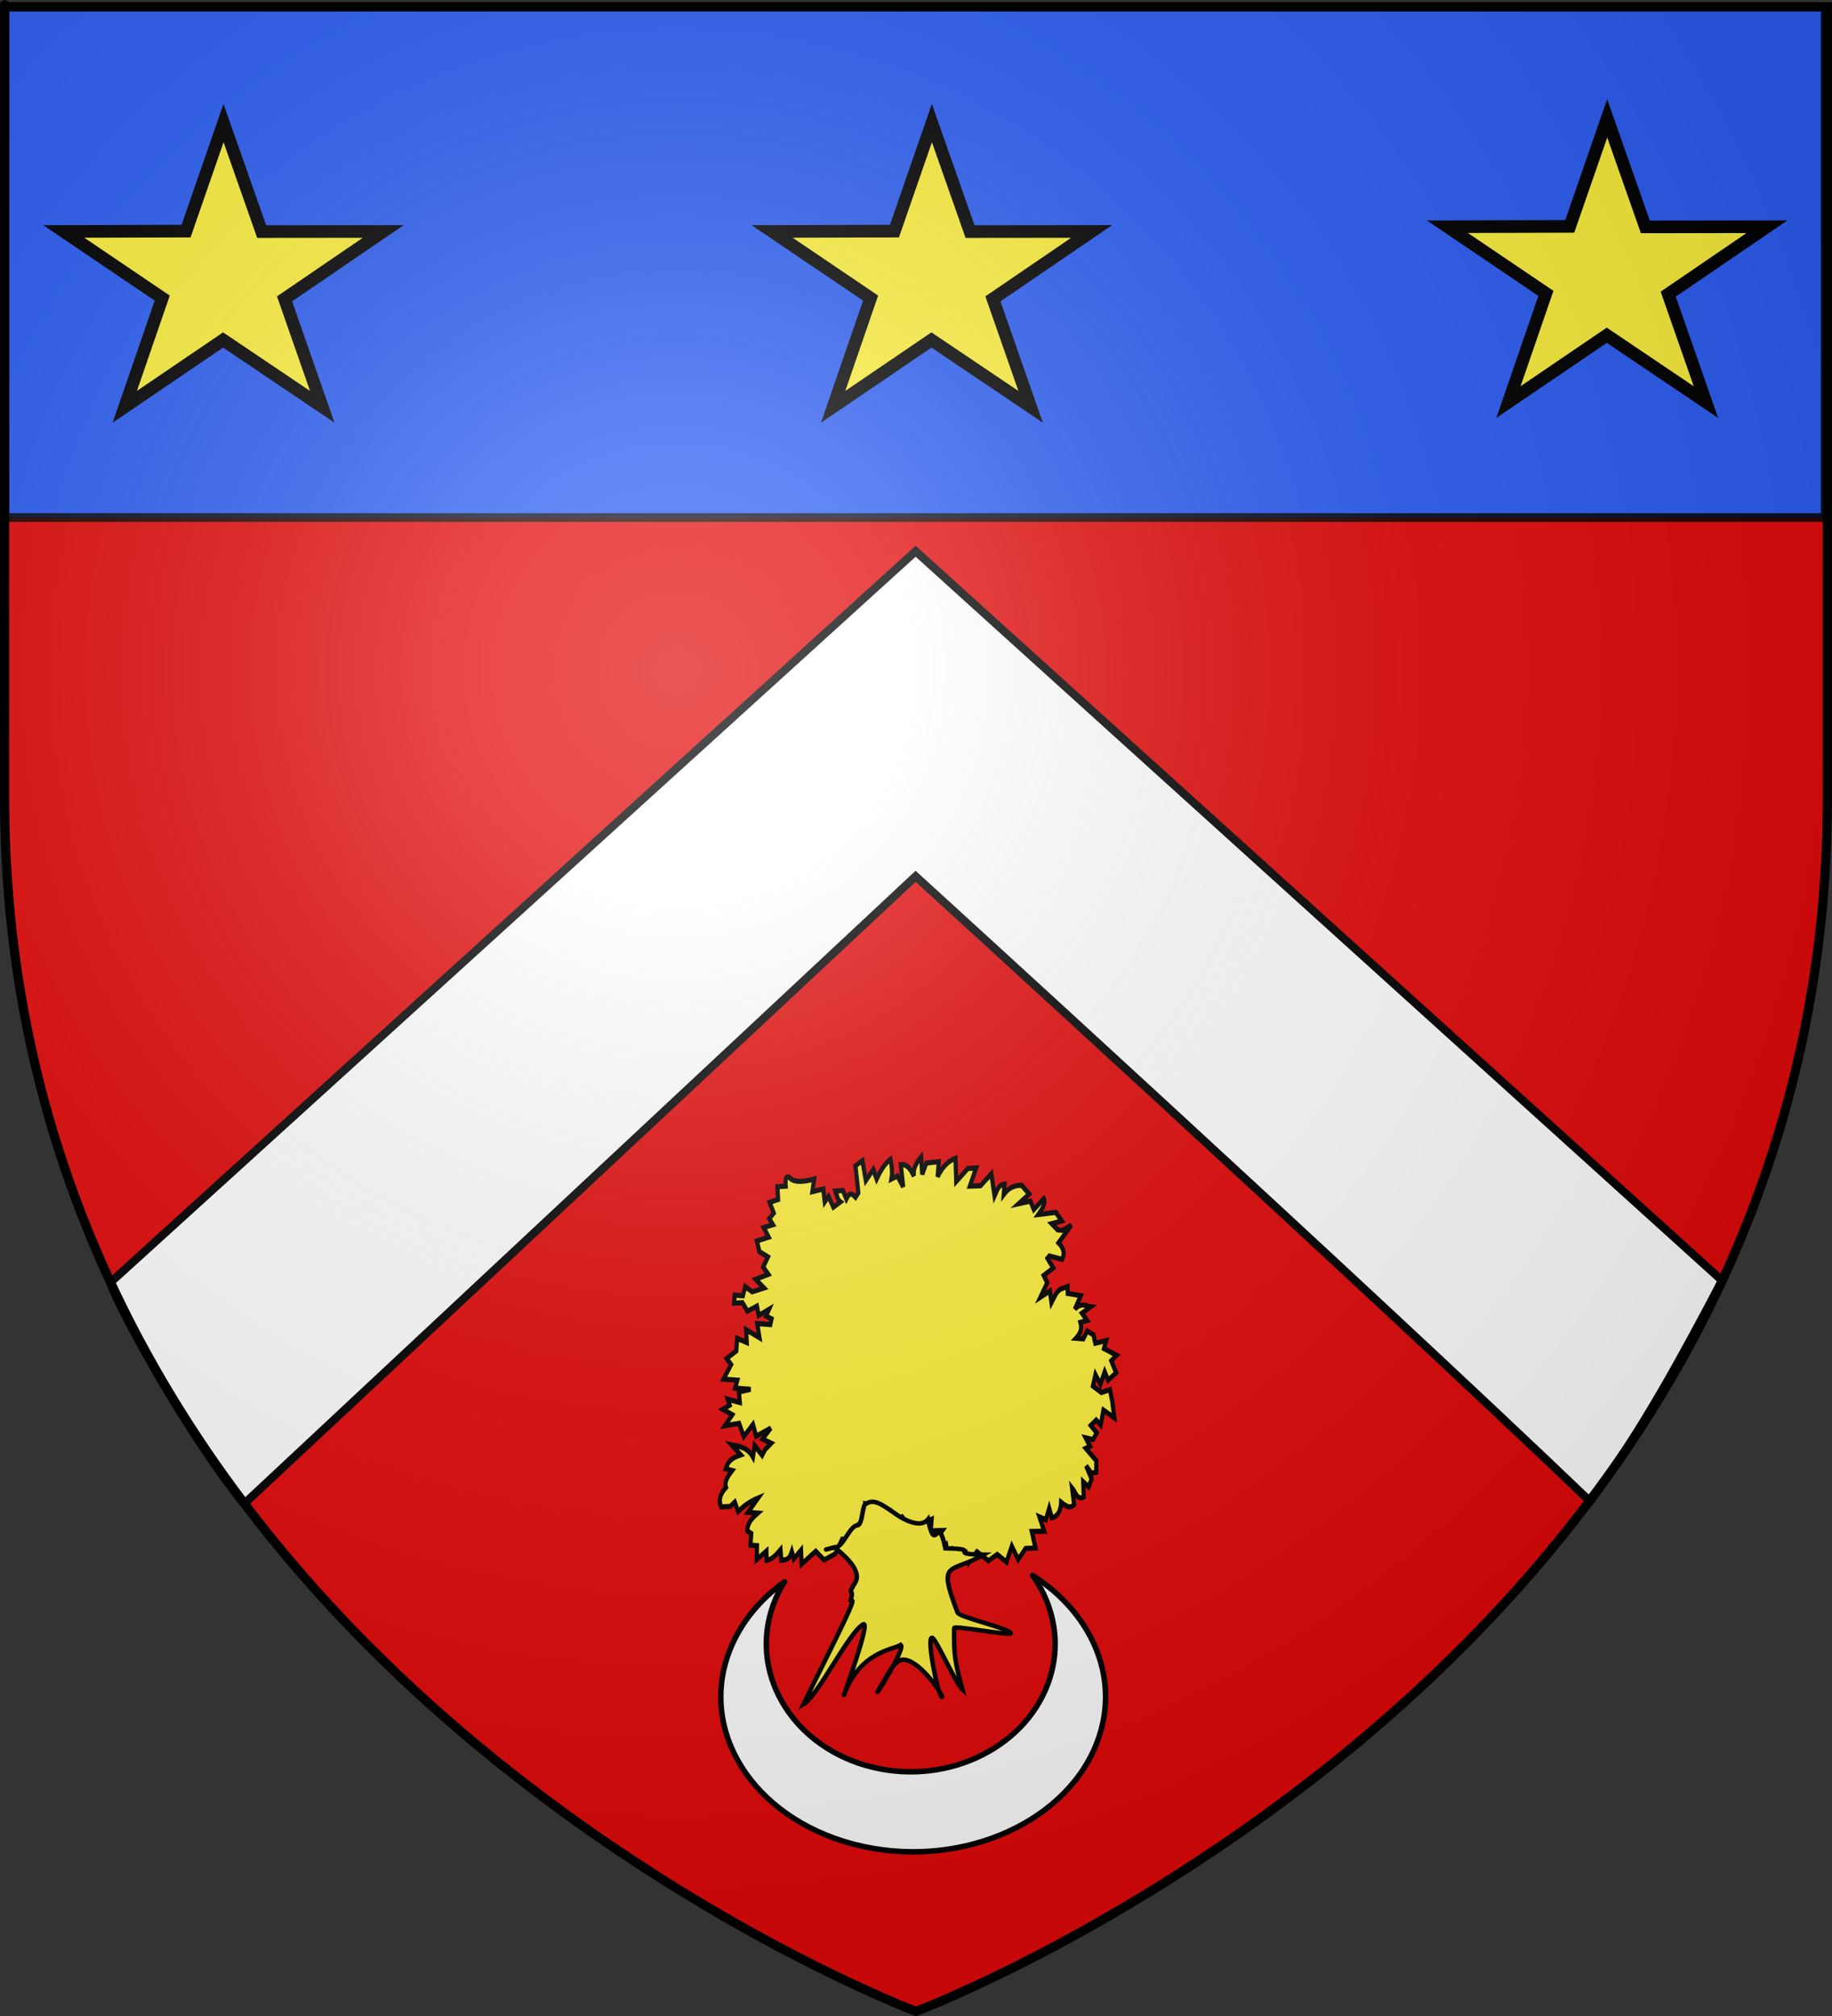 <?xml version="1.0" encoding="UTF-8" standalone="no"?>
<svg
   xmlns:dc="http://purl.org/dc/elements/1.1/"
   xmlns:cc="http://creativecommons.org/ns#"
   xmlns:rdf="http://www.w3.org/1999/02/22-rdf-syntax-ns#"
   xmlns:svg="http://www.w3.org/2000/svg"
   xmlns="http://www.w3.org/2000/svg"
   xmlns:xlink="http://www.w3.org/1999/xlink"
   xmlns:sodipodi="http://sodipodi.sourceforge.net/DTD/sodipodi-0.dtd"
   xmlns:inkscape="http://www.inkscape.org/namespaces/inkscape"
   height="660"
   width="600"
   version="1.0"
   id="svg2"
   sodipodi:version="0.32"
   inkscape:version="0.46"
   sodipodi:docname="Blason famille Neyrand.svg"
   sodipodi:docbase="C:\Documents and Settings\Matthieu\Mes documents\Mes images\Inkscape"
   inkscape:export-filename="/Users/olivier/Desktop/Blason Rouge/Blason_Vide_3D.png"
   inkscape:export-xdpi="144"
   inkscape:export-ydpi="144"
   inkscape:output_extension="org.inkscape.output.svg.inkscape">
  <rect width="100%" height="100%" fill="#333333" stroke="none"/>
  <sodipodi:namedview
     inkscape:window-height="744"
     inkscape:window-width="1024"
     inkscape:pageshadow="2"
     inkscape:pageopacity="0.0"
     guidetolerance="10.0"
     gridtolerance="10.0"
     objecttolerance="10.0"
     borderopacity="1.0"
     bordercolor="#666666"
     pagecolor="#ffffff"
     id="base"
     showgrid="false"
     height="660px"
     inkscape:zoom="1"
     inkscape:cx="341.95804"
     inkscape:cy="553.90769"
     inkscape:window-x="0"
     inkscape:window-y="0"
     inkscape:current-layer="layer3"
     showguides="true"
     inkscape:guide-bbox="true" />
  <desc
     id="desc4">Flag of Canton of Valais (Wallis)</desc>
  <defs
     id="defs6">
    <linearGradient
       id="linearGradient2893">
      <stop
         style="stop-color:white;stop-opacity:0.314;"
         offset="0"
         id="stop2895" />
      <stop
         id="stop2897"
         offset="0.19"
         style="stop-color:white;stop-opacity:0.251;" />
      <stop
         style="stop-color:#6b6b6b;stop-opacity:0.125;"
         offset="0.6"
         id="stop2901" />
      <stop
         style="stop-color:black;stop-opacity:0.125;"
         offset="1"
         id="stop2899" />
    </linearGradient>
    <radialGradient
       inkscape:collect="always"
       xlink:href="#linearGradient2893"
       id="radialGradient3163"
       gradientUnits="userSpaceOnUse"
       gradientTransform="matrix(1.353,0,0,1.349,-77.629,-85.747)"
       cx="221.445"
       cy="226.331"
       fx="221.445"
       fy="226.331"
       r="300" />
  </defs>
  <g
     inkscape:groupmode="layer"
     id="layer3"
     inkscape:label="Fond écu"
     style="display:inline">
    <path
       id="path2855"
       style="fill:#e20909;fill-opacity:1;fill-rule:evenodd;stroke:none;stroke-width:1px;stroke-linecap:butt;stroke-linejoin:miter;stroke-opacity:1"
       d="M 300,658.5 C 300,658.5 598.5,546.18 598.5,260.728 C 598.5,-24.723 598.5,2.176 598.5,2.176 L 1.5,2.176 L 1.5,260.728 C 1.5,546.18 300,658.5 300,658.5 z "
       sodipodi:nodetypes="cccccc" />
    <path
       style="fill:#ffffff;fill-opacity:1;fill-rule:evenodd;stroke:#000000;stroke-width:2.671;stroke-linecap:butt;stroke-linejoin:miter;stroke-miterlimit:4;stroke-dasharray:none;stroke-opacity:1;display:inline"
       d="M 79.915,492.35 L 299.875,286.881 C 299.875,286.881 447.375,421.23 520.774,491.542 C 538.242,467.657 551.105,443.674 563.987,419.224 L 299.875,180.455 L 36.129,419.893 C 37.774,425.813 59.503,466.894 79.915,492.35 z"
       id="path10706"
       sodipodi:nodetypes="ccccccc" />
    <rect
       style="fill:#2b5df2;fill-opacity:1;stroke:#000000;stroke-width:2.844;stroke-miterlimit:4;stroke-dasharray:none;stroke-dashoffset:0;stroke-opacity:0.846"
       id="rect3332"
       width="596.156"
       height="167.076"
       x="1.6"
       y="2.359" />
    <g
       id="g3945"
       transform="matrix(1.378,0,0,1.378,-116.366,-44.945)">
      <path
         id="path10018"
         style="fill:#fcef3c;fill-opacity:1;stroke:#000000;stroke-width:3;stroke-miterlimit:4;stroke-dasharray:none;stroke-dashoffset:0;stroke-opacity:1;display:inline"
         d="M 466.43,60.735 L 475.497,86.514 L 504.402,86.483 L 480.934,102.497 L 489.898,128.143 L 466.327,112.262 L 442.962,128.143 L 451.863,102.314 L 428.458,86.483 L 457.53,86.401 L 466.43,60.735 z" />
      <path
         id="path10023"
         style="fill:#fcef3c;fill-opacity:1;stroke:#000000;stroke-width:3;stroke-miterlimit:4;stroke-dasharray:none;stroke-dashoffset:0;stroke-opacity:1;display:inline"
         d="M 305.928,61.857 L 314.995,87.636 L 343.9,87.605 L 320.432,103.619 L 329.396,129.266 L 305.825,113.384 L 282.46,129.266 L 291.361,103.436 L 267.956,87.605 L 297.028,87.523 L 305.928,61.857 z" />
      <path
         id="path10025"
         style="fill:#fcef3c;fill-opacity:1;stroke:#000000;stroke-width:3;stroke-miterlimit:4;stroke-dasharray:none;stroke-dashoffset:0;stroke-opacity:1;display:inline"
         d="M 137.57,61.857 L 146.637,87.636 L 175.542,87.605 L 152.074,103.619 L 161.038,129.266 L 137.467,113.384 L 114.102,129.266 L 123.002,103.436 L 99.598,87.605 L 128.669,87.523 L 137.57,61.857 z" />
    </g>
    <path
       style="opacity:1;fill:#ffffff;fill-opacity:0.994;fill-rule:evenodd;stroke:#000000;stroke-width:1.804;stroke-linejoin:round;stroke-miterlimit:4;stroke-dasharray:none;stroke-dashoffset:0;stroke-opacity:1;display:inline"
       d="M 338.18,515.746 C 345.491,525.954 347.78,538.87 343.194,551.243 C 335.08,573.132 308.509,585.097 283.748,578.02 L 283.528,577.967 C 258.73,570.76 245.207,547.077 253.346,525.12 C 254.302,522.54 255.505,520.104 256.941,517.815 C 249.015,523.546 242.782,530.982 239.223,539.711 C 228.379,566.314 246.392,594.987 279.433,603.718 L 279.733,603.789 C 312.724,612.364 348.124,597.855 358.935,571.334 C 367.395,550.579 358.284,528.569 338.18,515.746 z"
       id="path6490" />
    <g
       id="g7096"
       transform="matrix(0.997,7.5096825e-2,-7.5096825e-2,0.997,30.896,-18.596)"
       style="fill:#fcef3c">
      <g
         transform="matrix(0.684,0,0,0.844,144.368,184.324)"
         id="g10018"
         style="display:inline;fill:#fcef3c">
        <g
           transform="translate(-17.581,-735.996)"
           id="g7256"
           style="fill:#fcef3c">
          <path
             d="M 234.36,1099.317 L 230.827,1098.867 L 233.182,1108.764 L 228.078,1107.414 L 225.722,1113.712 L 221.01,1113.262 L 218.262,1119.11 L 213.157,1121.809 L 208.838,1118.66 L 202.556,1124.058 L 201.77,1118.66 L 198.629,1122.259 L 197.451,1119.56 C 196.402,1123.15 194.493,1122.796 192.739,1123.159 L 191.954,1119.11 C 190.122,1121.21 188.232,1123.176 185.672,1123.609 L 185.279,1120.01 L 180.96,1123.609 L 180.567,1118.21 L 177.426,1118.21 L 177.426,1113.712 L 175.463,1112.812 C 175.074,1109.889 177.25,1107.701 179.782,1105.615 L 175.07,1105.615 L 179.389,1099.767 C 176.379,1101 173.369,1102.694 170.358,1105.615 L 168.395,1102.016 L 166.432,1103.816 L 162.113,1104.265 C 160.342,1101.716 161.274,1099.167 163.683,1096.618 C 162.543,1094.369 164.289,1092.12 166.039,1089.871 L 162.898,1089.421 C 163.555,1087.472 163.891,1085.522 169.573,1083.573 L 164.861,1079.974 C 168.604,1080.368 172.433,1080.361 175.463,1084.023 L 175.855,1079.524 L 179.782,1083.123 L 180.96,1080.874 L 183.708,1078.175 L 179.389,1076.825 L 182.923,1072.327 L 176.248,1075.926 L 174.285,1071.427 L 170.358,1076.376 L 167.61,1071.427 L 160.935,1072.777 L 164.076,1068.278 L 159.364,1066.479 L 162.505,1064.68 L 161.327,1062.431 L 167.217,1063.33 L 166.432,1059.282 L 171.929,1057.932 L 164.469,1057.932 L 165.254,1054.783 L 158.579,1054.783 L 161.72,1048.935 L 159.364,1046.686 L 163.683,1043.537 L 163.683,1038.589 L 168.395,1039.939 L 167.61,1034.991 L 174.285,1037.69 L 172.714,1032.292 L 178.997,1032.292 L 179.389,1030.042 L 176.641,1029.143 L 177.819,1026.444 L 173.107,1029.143 L 171.929,1025.544 L 167.61,1027.793 L 164.861,1024.644 L 160.935,1025.094 L 160.935,1021.945 L 164.861,1021.945 L 165.647,1018.346 L 169.18,1020.146 L 174.677,1018.346 L 170.358,1015.198 L 176.248,1012.948 L 173.5,1010.25 L 175.463,1006.201 L 171.144,1004.402 L 169.573,1000.353 L 175.07,998.554 L 172.322,994.955 L 176.641,993.606 L 174.677,991.356 L 176.641,989.107 L 174.285,985.059 L 178.211,983.709 L 177.426,978.761 L 181.353,978.311 C 181.353,978.311 180.175,972.913 183.316,975.162 C 186.457,977.411 194.703,974.712 194.703,974.712 L 194.31,979.661 L 199.414,978.311 L 200.592,983.259 L 202.163,981.01 L 204.912,985.059 L 208.053,982.809 C 206.576,982.103 206.103,980.245 205.304,978.761 L 208.838,978.311 L 210.801,981.46 C 212.241,978.395 213.681,979.488 215.121,980.56 L 216.298,978.761 L 213.943,968.415 L 217.084,966.165 L 219.44,973.813 L 222.581,969.314 L 224.544,972.913 C 225.968,969.905 227.551,966.988 230.434,964.816 C 231.674,968.336 231.845,970.631 231.612,972.463 L 234.36,971.114 L 237.502,975.162 L 235.538,966.615 C 239.282,966.225 240.607,968.606 242.213,970.664 C 241.504,968.115 242.716,965.566 244.962,963.017 L 246.14,969.764 L 247.711,965.266 L 253.6,964.366 L 253.6,970.214 C 255.784,965.674 258.535,963.738 261.453,962.567 L 262.631,971.563 L 267.736,966.165 L 271.662,965.716 L 269.306,972.913 L 274.411,972.463 L 279.123,967.515 L 281.479,976.062 C 282.4,974.017 282.774,971.554 285.798,971.114 L 285.798,975.162 C 287.814,972.554 290.546,971.177 294.043,971.114 L 297.97,974.263 L 293.258,978.311 L 298.755,976.962 L 300.718,980.11 L 305.038,975.612 C 306.203,977.19 304.833,979.494 303.074,981.91 L 311.32,980.56 L 314.461,983.709 L 309.749,985.059 L 312.891,987.308 L 315.247,987.308 L 319.173,985.059 L 313.676,992.256 C 316.113,993.977 317.288,995.987 316.032,998.554 L 309.749,997.654 L 308.964,998.554 L 312.105,1002.152 L 307.786,1005.301 L 309.749,1008 L 307.001,1013.848 L 311.32,1011.149 L 312.498,1015.648 C 313.737,1013.318 314.575,1010.53 317.21,1009.8 L 319.566,1008.9 L 319.958,1011.599 L 326.241,1012.049 L 323.885,1017.447 C 326.931,1014.432 328.978,1015.998 331.345,1016.097 L 327.419,1018.796 L 330.167,1021.495 L 327.026,1022.395 C 328.244,1024.993 327.178,1026.937 325.455,1028.693 L 328.989,1028.693 L 330.56,1025.544 L 333.701,1026.893 L 334.879,1030.042 L 339.983,1028.693 L 339.198,1031.842 L 345.481,1034.091 L 343.125,1036.34 L 345.873,1040.838 L 342.339,1043.987 L 340.376,1040.838 L 338.806,1045.787 L 336.057,1042.188 L 335.272,1046.686 L 339.591,1048.935 L 343.517,1047.586 L 345.088,1052.084 L 346.659,1058.382 L 341.161,1055.683 L 340.376,1061.531 L 338.02,1059.732 L 335.664,1061.981 L 338.806,1064.68 L 337.235,1067.379 L 333.701,1066.929 L 336.057,1070.078 L 334.094,1070.977 L 339.591,1075.476 L 339.983,1079.974 L 337.628,1080.424 L 334.879,1077.725 L 338.02,1082.673 L 336.842,1085.822 L 334.094,1084.023 L 334.879,1089.871 C 331.769,1091.448 330.757,1088.219 328.989,1086.722 L 330.56,1093.02 C 328.93,1094.997 326.636,1093.93 324.277,1092.57 C 324.373,1095.875 323.216,1098.105 320.351,1098.867 L 318.78,1095.269 L 317.602,1099.767 L 314.461,1098.867 L 317.21,1104.265 L 311.32,1104.715 L 313.676,1111.013 L 308.964,1111.463 L 305.823,1115.961 L 302.289,1111.013 L 300.326,1117.311 L 295.614,1114.612 L 291.687,1117.311 L 285.798,1114.162 L 282.264,1118.66 L 280.693,1115.062 L 276.767,1118.66 L 274.018,1114.612 L 272.84,1118.66 L 270.877,1112.362 L 266.95,1115.961 C 265.56,1112.962 266.21,1109.963 268.521,1106.965 L 263.024,1107.414 L 263.024,1102.916 L 253.208,1107.414 L 248.888,1102.916 L 244.569,1106.515 L 242.999,1101.117 L 240.25,1102.466 L 237.894,1098.867 L 234.36,1099.317 z"
             style="fill:#fcef3c;fill-opacity:1;fill-rule:evenodd;stroke:#000000;stroke-width:2;stroke-linecap:butt;stroke-linejoin:miter;stroke-miterlimit:4;stroke-dasharray:none;stroke-opacity:1"
             id="path4587" />
        </g>
      </g>
      <path
         sodipodi:nodetypes="csssccccsscsssscssccccsc"
         id="path6323"
         d="M 290.659,490.429 C 289.065,490.277 290.021,497.601 288.129,497.832 C 285.72,498.126 284.152,504.924 281.639,505.578 C 277.868,506.561 283.47,504.785 280.662,505.755 C 275.335,507.597 281.282,505.464 281.305,505.608 C 283.14,506.973 291.007,512.026 288.891,516.46 C 286.036,522.18 288.999,516.989 287.692,523.138 C 291.314,518.35 280.323,543.764 274.958,557.55 C 279.618,554.204 287.779,533.359 292.439,530.014 C 295.227,528.012 287.1,556.297 287.993,553.314 C 292.3,538.924 302.627,537.688 305.289,535.778 C 306.96,537.039 297.284,554.963 299.063,551.199 C 303.091,542.674 304.405,539.693 308.075,540.731 C 314.061,542.424 321.333,552.735 319.853,551.685 C 318.358,550.625 313.088,531.264 315.535,532.784 C 317.015,533.704 324.465,547.363 326.544,548.932 C 323.358,539.956 322.846,537.838 322.286,528.984 C 322.223,528.004 341.282,530.268 340.93,529.275 C 340.369,527.695 323.558,525.364 322.997,523.784 C 315.034,506.783 319.571,511.532 330.107,504.281 C 317.309,505.076 330.261,502.372 317.463,503.168 C 313.997,491.087 314.536,506.23 311.069,494.149 C 308.786,497.491 302.7,494.532 300.753,493.378 C 295.637,490.344 293.075,488.747 290.659,490.429 z"
         style="fill:#fcef3c;fill-opacity:1;stroke:#000000;stroke-width:1.473;stroke-miterlimit:4;stroke-dashoffset:0;stroke-opacity:1" />
    </g>
  </g>
  <g
     inkscape:groupmode="layer"
     id="layer4"
     inkscape:label="Meubles" />
  <g
     inkscape:groupmode="layer"
     id="layer2"
     inkscape:label="Reflet final"
     sodipodi:insensitive="true">
    <path
       sodipodi:nodetypes="cccccc"
       d="M 300,658.5 C 300,658.5 598.5,546.18 598.5,260.728 C 598.5,-24.723 598.5,2.176 598.5,2.176 L 1.5,2.176 L 1.5,260.728 C 1.5,546.18 300,658.5 300,658.5 z "
       style="opacity:1;fill:url(#radialGradient3163);fill-opacity:1;fill-rule:evenodd;stroke:none;stroke-width:1px;stroke-linecap:butt;stroke-linejoin:miter;stroke-opacity:1"
       id="path2875"
       inkscape:export-xdpi="144"
       inkscape:export-ydpi="144" />
  </g>
  <g
     inkscape:groupmode="layer"
     id="layer1"
     inkscape:label="Contour final"
     sodipodi:insensitive="true">
    <path
       sodipodi:nodetypes="cccccc"
       d="M 300,658.5 C 300,658.5 1.5,546.18 1.5,260.728 C 1.5,-24.723 1.5,2.176 1.5,2.176 L 598.5,2.176 L 598.5,260.728 C 598.5,546.18 300,658.5 300,658.5 z "
       style="opacity:1;fill:none;fill-opacity:1;fill-rule:evenodd;stroke:#000000;stroke-width:3;stroke-linecap:butt;stroke-linejoin:miter;stroke-miterlimit:4;stroke-dasharray:none;stroke-opacity:1"
       id="path1411"
       inkscape:export-xdpi="144"
       inkscape:export-ydpi="144" />
  </g>
</svg>
